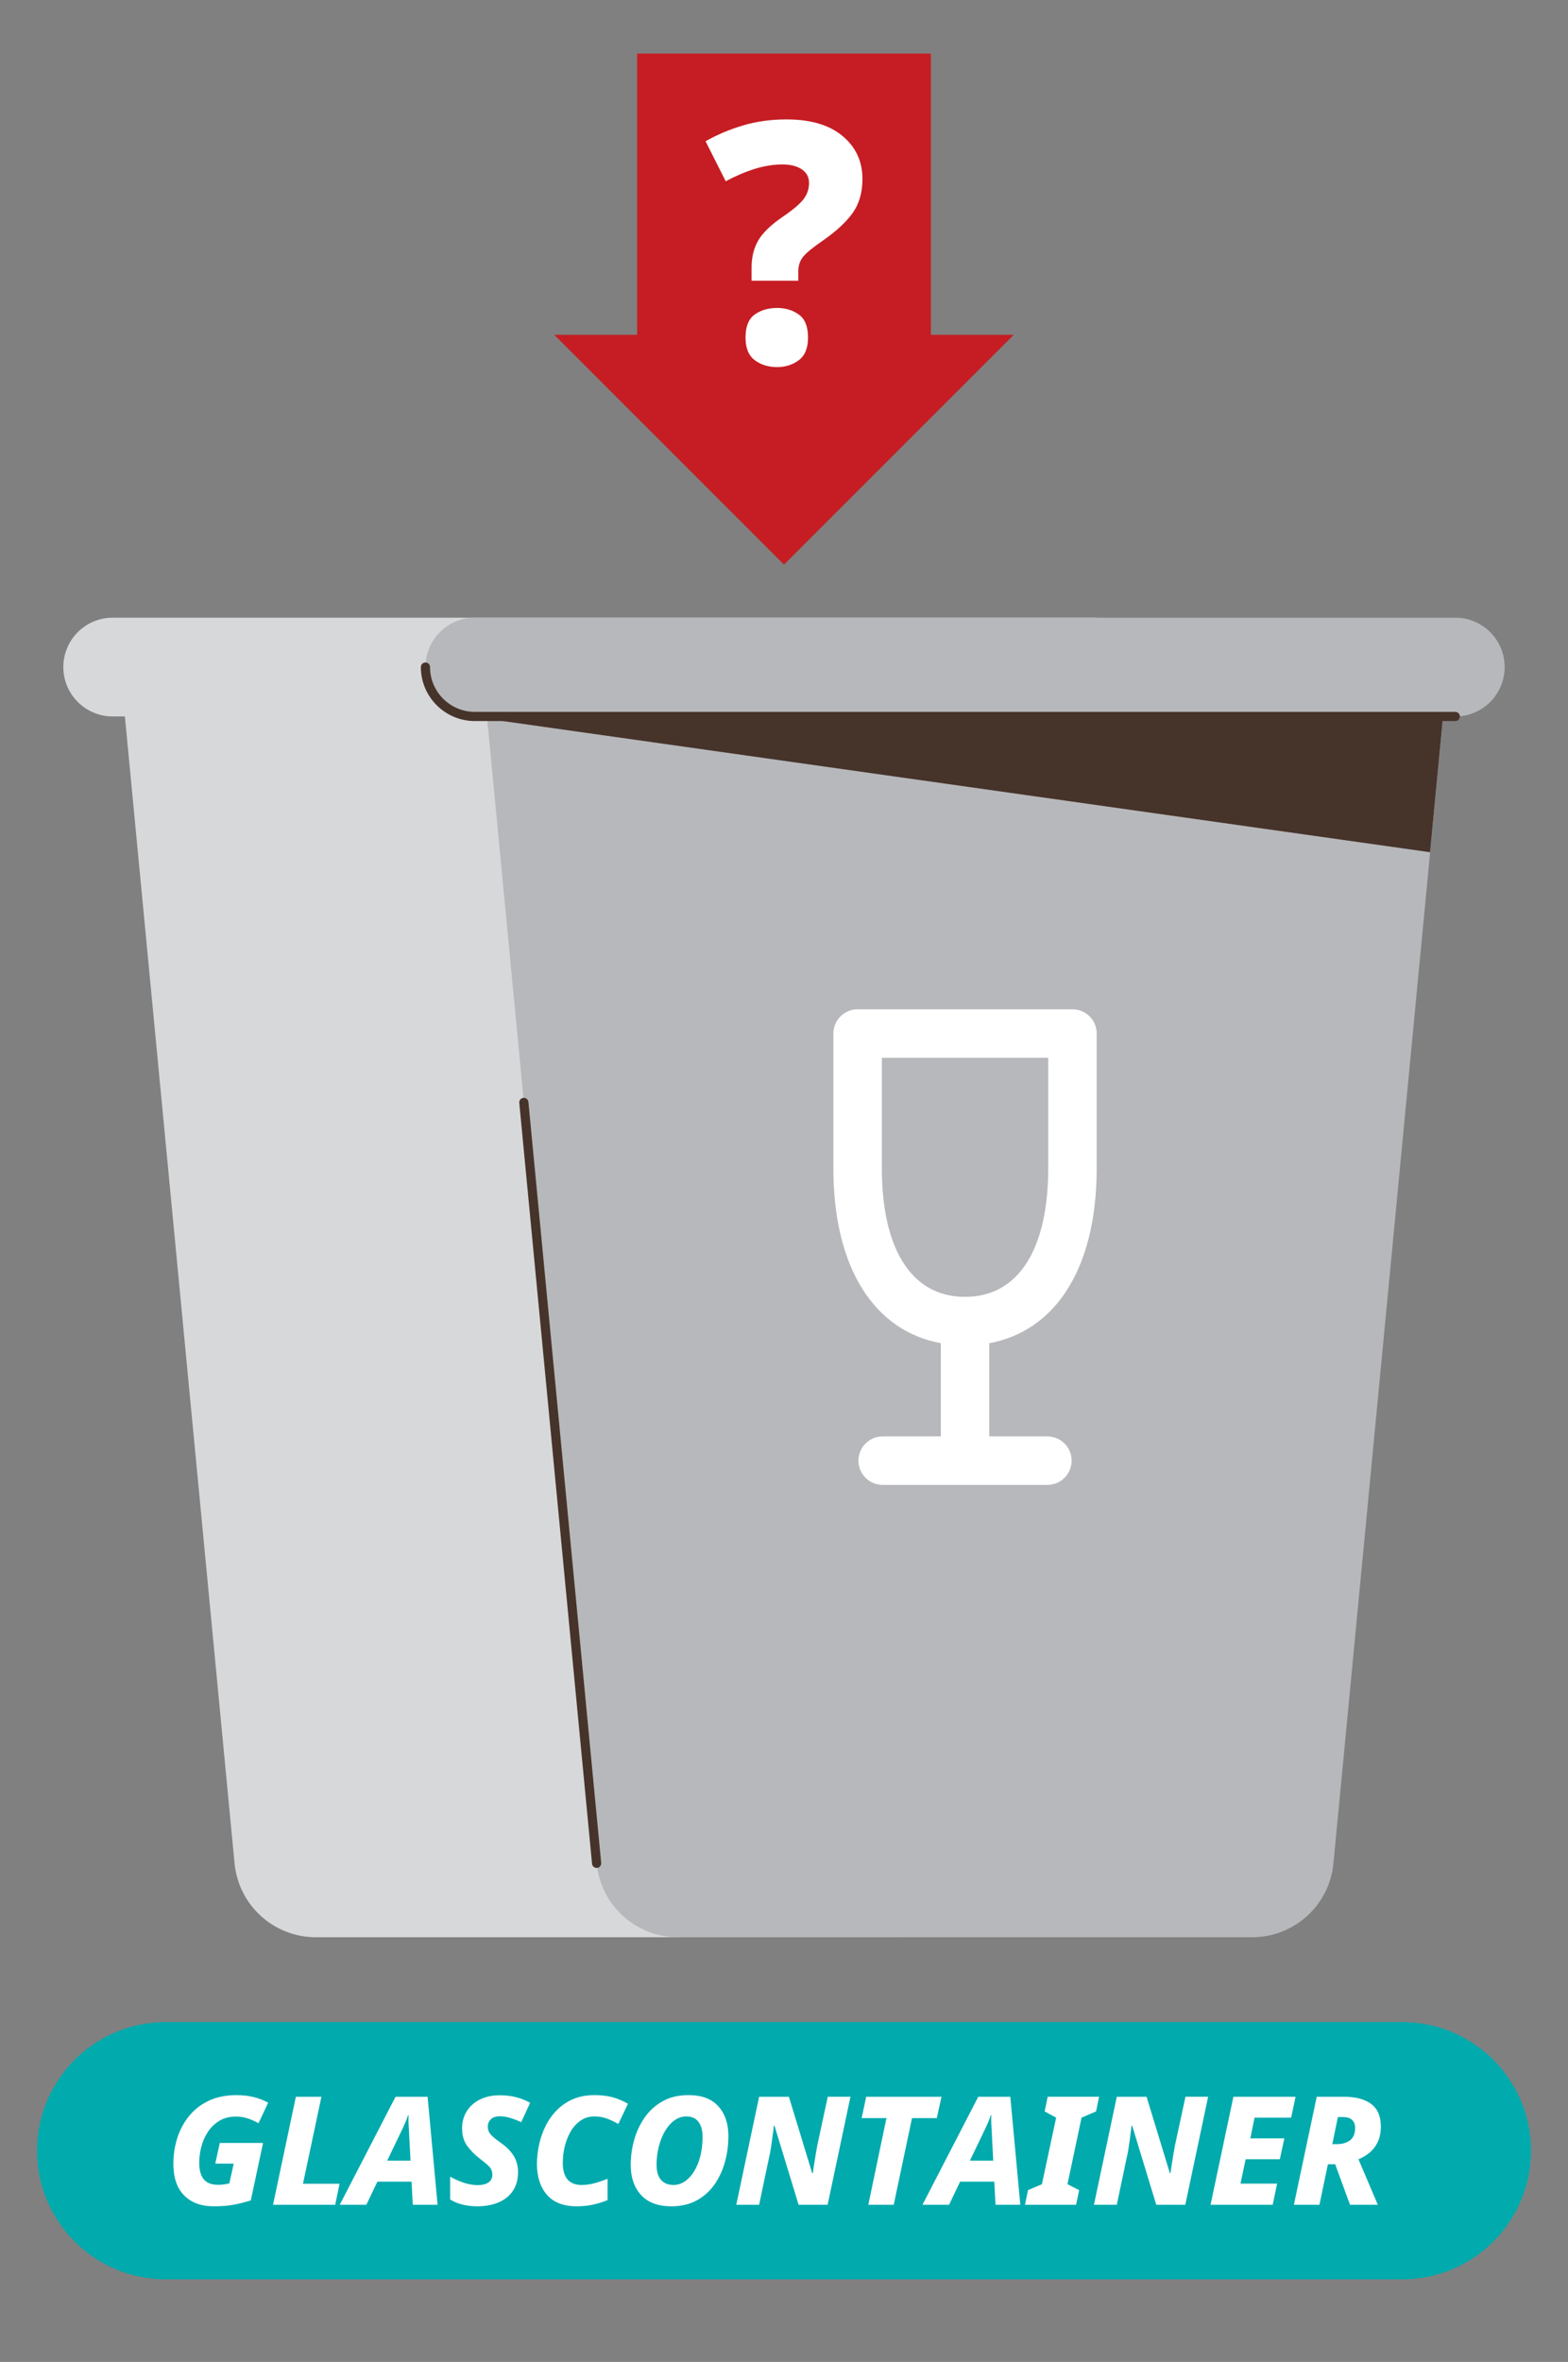 <?xml version="1.0" encoding="UTF-8" standalone="no"?><!DOCTYPE svg PUBLIC "-//W3C//DTD SVG 1.1//EN" "http://www.w3.org/Graphics/SVG/1.1/DTD/svg11.dtd"><svg width="100%" height="100%" viewBox="0 0 168 253" version="1.1" xmlns="http://www.w3.org/2000/svg" xmlns:xlink="http://www.w3.org/1999/xlink" xml:space="preserve" xmlns:serif="http://www.serif.com/" style="fill-rule:evenodd;clip-rule:evenodd;stroke-linejoin:round;stroke-miterlimit:2;"><rect x="0" y="0" width="168" height="253" fill="#808080" stroke="none"/><rect id="ArtBoard1" x="0" y="0" width="168" height="252.341" style="fill:none;"/><clipPath id="_clip1"><rect x="0" y="0" width="168" height="252.341"/></clipPath><g clip-path="url(#_clip1)"><path d="M164.032,230.375c0,7.603 -6.172,13.775 -13.774,13.775l-132.516,0c-7.602,0 -13.774,-6.172 -13.774,-13.775c0,-7.602 6.172,-13.774 13.774,-13.774l132.516,0c7.602,0 13.774,6.172 13.774,13.774Z" style="fill:#00aaad;"/><rect id="ArtBoard11" serif:id="ArtBoard1" x="0" y="60.48" width="168" height="192" style="fill:none;"/><g><g><g><path d="M95.362,207.51l-61.52,0c-4.511,0 -8.282,-3.428 -8.711,-7.918l-11.792,-123.281c-0.492,-5.139 3.549,-9.584 8.711,-9.584l85.104,0c5.164,0 9.203,4.445 8.712,9.584l-11.792,123.281c-0.429,4.49 -4.201,7.918 -8.712,7.918Z" style="fill:#d7d8da;fill-rule:nonzero;"/><path d="M117.127,76.744l-105.05,0c-2.922,0 -5.291,-2.369 -5.291,-5.29c0,-2.923 2.369,-5.291 5.291,-5.291l105.05,0c2.922,0 5.291,2.368 5.291,5.291c0,2.921 -2.369,5.29 -5.291,5.29Z" style="fill:#d7d8da;fill-rule:nonzero;"/><path d="M134.159,207.51l-61.521,0c-4.513,0 -8.282,-3.428 -8.712,-7.918l-3.146,-32.898l-4.649,-48.608l-3.997,-41.775c-0.49,-5.139 3.549,-9.584 8.711,-9.584l85.106,0c5.162,0 9.202,4.445 8.71,9.584l-11.791,123.281c-0.43,4.49 -4.202,7.918 -8.711,7.918Z" style="fill:#b7b8bb;fill-rule:nonzero;"/><path d="M52.215,77.003l101.006,14.284l1.36,-14.214l-102.366,-0.07Z" style="fill:#46332a;fill-rule:nonzero;"/><path d="M155.923,76.744l-105.051,0c-2.921,0 -5.289,-2.369 -5.289,-5.29c0,-2.923 2.368,-5.291 5.289,-5.291l105.051,0c2.922,0 5.29,2.368 5.29,5.291c0,2.921 -2.368,5.29 -5.29,5.29Z" style="fill:#b7b8bb;fill-rule:nonzero;"/><path d="M155.923,77.236l-105.049,-0c-3.189,-0 -5.782,-2.595 -5.782,-5.782c0,-0.271 0.22,-0.491 0.491,-0.491c0.271,-0 0.491,0.22 0.491,0.491c0,2.646 2.154,4.799 4.8,4.799l105.049,-0c0.27,-0 0.491,0.219 0.491,0.491c0,0.271 -0.221,0.492 -0.491,0.492Z" style="fill:#46332a;fill-rule:nonzero;"/><path d="M63.922,200.083c-0.25,0 -0.464,-0.189 -0.488,-0.444l-7.797,-81.506c-0.025,-0.271 0.173,-0.512 0.443,-0.536c0.274,-0.017 0.51,0.172 0.535,0.442l7.797,81.507c0.026,0.27 -0.173,0.51 -0.443,0.535l-0.047,0.002Z" style="fill:#46332a;fill-rule:nonzero;"/></g></g><g><path d="M100.801,143.877c-7.047,-1.287 -11.51,-7.959 -11.51,-18.724l0,-14.444c0,-1.434 1.162,-2.597 2.597,-2.597l23.019,-0c1.433,-0 2.595,1.163 2.595,2.597l-0,14.444c-0,10.765 -4.462,17.437 -11.509,18.724l-0,9.986l6.228,0c1.433,0 2.597,1.165 2.597,2.597c-0,1.434 -1.164,2.597 -2.597,2.597l-17.648,-0c-1.434,-0 -2.597,-1.163 -2.597,-2.597c-0,-1.432 1.163,-2.597 2.597,-2.597l6.228,0l-0,-9.986Zm2.596,-4.964c5.916,0 8.913,-5.409 8.913,-13.76l0,-11.847l-17.825,-0l0,11.847c0,8.351 2.995,13.76 8.912,13.76Z" style="fill:#fff;"/></g><g><path d="M22.886,236.33c-1.329,-0 -2.38,-0.386 -3.152,-1.159c-0.772,-0.772 -1.159,-1.904 -1.159,-3.394c0,-0.962 0.141,-1.883 0.422,-2.763c0.281,-0.88 0.702,-1.666 1.264,-2.358c0.561,-0.691 1.266,-1.237 2.114,-1.636c0.848,-0.4 1.839,-0.6 2.974,-0.6c1.264,-0 2.392,0.27 3.386,0.81l-1.037,2.204c-0.356,-0.205 -0.734,-0.375 -1.134,-0.51c-0.4,-0.135 -0.832,-0.203 -1.296,-0.203c-0.692,-0 -1.286,0.154 -1.783,0.462c-0.497,0.308 -0.904,0.707 -1.223,1.199c-0.319,0.491 -0.551,1.024 -0.697,1.596c-0.146,0.573 -0.219,1.129 -0.219,1.669c0,0.799 0.162,1.396 0.486,1.791c0.325,0.394 0.832,0.591 1.524,0.591c0.248,-0 0.459,-0.013 0.632,-0.04c0.172,-0.027 0.367,-0.063 0.583,-0.106l0.47,-2.122l-1.977,-0l0.486,-2.22l4.634,-0l-1.312,6.157c-0.54,0.173 -1.121,0.321 -1.742,0.446c-0.621,0.124 -1.369,0.186 -2.244,0.186Z" style="fill:#fff;fill-rule:nonzero;"/><path d="M29.254,236.168l2.447,-11.57l2.738,-0l-1.977,9.318l3.922,-0l-0.47,2.252l-6.66,-0Z" style="fill:#fff;fill-rule:nonzero;"/><path d="M36.4,236.168l5.979,-11.57l3.435,-0l1.07,11.57l-2.658,-0l-0.129,-2.479l-3.662,-0l-1.183,2.479l-2.852,-0Zm5.088,-4.732l2.495,-0l-0.162,-3.143c-0.021,-0.281 -0.038,-0.567 -0.048,-0.859c-0.011,-0.292 -0.011,-0.583 -0,-0.875l-0.049,-0c-0.086,0.27 -0.186,0.537 -0.3,0.802c-0.113,0.265 -0.24,0.543 -0.381,0.835l-1.555,3.24Z" style="fill:#fff;fill-rule:nonzero;"/><path d="M51.129,236.33c-0.583,-0 -1.123,-0.065 -1.62,-0.194c-0.497,-0.13 -0.924,-0.308 -1.28,-0.535l0,-2.447c0.453,0.259 0.937,0.475 1.45,0.648c0.513,0.173 1.013,0.259 1.499,0.259c0.475,-0 0.856,-0.091 1.142,-0.275c0.287,-0.184 0.43,-0.465 0.43,-0.843c0,-0.367 -0.13,-0.675 -0.389,-0.923c-0.26,-0.249 -0.584,-0.519 -0.972,-0.81c-0.508,-0.389 -0.948,-0.835 -1.321,-1.337c-0.373,-0.503 -0.559,-1.132 -0.559,-1.888c0,-0.691 0.167,-1.304 0.502,-1.839c0.335,-0.535 0.805,-0.954 1.41,-1.256c0.605,-0.302 1.312,-0.454 2.123,-0.454c0.615,-0 1.193,0.068 1.733,0.203c0.541,0.135 1.048,0.337 1.524,0.608l-0.956,2.074c-0.389,-0.184 -0.778,-0.335 -1.167,-0.454c-0.389,-0.119 -0.762,-0.178 -1.118,-0.178c-0.432,-0 -0.756,0.108 -0.972,0.324c-0.216,0.216 -0.324,0.475 -0.324,0.778c0,0.334 0.108,0.621 0.324,0.858c0.216,0.238 0.561,0.524 1.037,0.859c0.637,0.443 1.11,0.918 1.418,1.426c0.307,0.508 0.461,1.091 0.461,1.75c0,0.789 -0.186,1.456 -0.559,2.001c-0.372,0.546 -0.886,0.956 -1.539,1.232c-0.654,0.275 -1.413,0.413 -2.277,0.413Z" style="fill:#fff;fill-rule:nonzero;"/><path d="M61.791,236.33c-1.425,-0 -2.492,-0.413 -3.2,-1.24c-0.707,-0.826 -1.061,-1.92 -1.061,-3.281c-0,-0.68 0.075,-1.372 0.227,-2.074c0.151,-0.702 0.383,-1.369 0.696,-2.001c0.314,-0.632 0.716,-1.199 1.208,-1.702c0.491,-0.502 1.072,-0.896 1.742,-1.182c0.669,-0.287 1.431,-0.43 2.284,-0.43c0.757,-0 1.413,0.078 1.969,0.235c0.556,0.157 1.099,0.386 1.629,0.689l-1.037,2.171c-0.433,-0.248 -0.848,-0.446 -1.248,-0.591c-0.4,-0.146 -0.837,-0.219 -1.313,-0.219c-0.561,-0 -1.056,0.148 -1.482,0.445c-0.427,0.298 -0.781,0.686 -1.062,1.167c-0.281,0.481 -0.491,1.013 -0.632,1.596c-0.14,0.584 -0.21,1.167 -0.21,1.75c-0,1.588 0.669,2.382 2.009,2.382c0.454,-0 0.905,-0.059 1.353,-0.178c0.448,-0.119 0.926,-0.281 1.434,-0.486l-0,2.285c-0.432,0.183 -0.926,0.34 -1.483,0.47c-0.556,0.129 -1.164,0.194 -1.823,0.194Z" style="fill:#fff;fill-rule:nonzero;"/><path d="M71.935,236.33c-1.437,-0 -2.522,-0.405 -3.257,-1.215c-0.734,-0.81 -1.102,-1.88 -1.102,-3.209c0,-0.907 0.125,-1.804 0.373,-2.69c0.248,-0.885 0.627,-1.69 1.134,-2.414c0.508,-0.724 1.151,-1.302 1.929,-1.734c0.777,-0.432 1.696,-0.648 2.754,-0.648c1.415,-0 2.482,0.4 3.201,1.199c0.718,0.8 1.077,1.864 1.077,3.192c0,0.919 -0.119,1.823 -0.356,2.715c-0.238,0.891 -0.605,1.698 -1.102,2.422c-0.497,0.724 -1.132,1.302 -1.904,1.734c-0.773,0.432 -1.688,0.648 -2.747,0.648Zm0.227,-2.285c0.573,-0 1.097,-0.224 1.572,-0.672c0.475,-0.449 0.851,-1.062 1.126,-1.839c0.275,-0.778 0.413,-1.669 0.413,-2.674c0,-0.659 -0.146,-1.183 -0.437,-1.572c-0.292,-0.389 -0.724,-0.583 -1.297,-0.583c-0.464,-0 -0.894,0.143 -1.288,0.429c-0.394,0.287 -0.732,0.673 -1.013,1.159c-0.28,0.486 -0.499,1.04 -0.656,1.661c-0.156,0.621 -0.235,1.266 -0.235,1.936c0,0.702 0.157,1.237 0.47,1.604c0.313,0.368 0.762,0.551 1.345,0.551Z" style="fill:#fff;fill-rule:nonzero;"/><path d="M78.887,236.168l2.447,-11.57l3.192,-0l2.495,8.183l0.065,-0c0.032,-0.226 0.076,-0.521 0.13,-0.883c0.054,-0.362 0.113,-0.732 0.178,-1.11c0.065,-0.378 0.124,-0.713 0.178,-1.004l1.118,-5.186l2.431,-0l-2.447,11.57l-3.111,-0l-2.577,-8.458l-0.081,-0c0,0.075 -0.016,0.237 -0.048,0.486c-0.033,0.248 -0.071,0.54 -0.114,0.875c-0.043,0.335 -0.092,0.675 -0.146,1.02c-0.054,0.346 -0.113,0.654 -0.178,0.924l-1.085,5.153l-2.447,-0Z" style="fill:#fff;fill-rule:nonzero;"/><path d="M93.033,236.168l1.944,-9.285l-2.657,-0l0.486,-2.285l8.07,-0l-0.503,2.285l-2.657,-0l-1.961,9.285l-2.722,-0Z" style="fill:#fff;fill-rule:nonzero;"/><path d="M98.834,236.168l5.979,-11.57l3.435,-0l1.07,11.57l-2.658,-0l-0.129,-2.479l-3.662,-0l-1.183,2.479l-2.852,-0Zm5.088,-4.732l2.495,-0l-0.162,-3.143c-0.021,-0.281 -0.038,-0.567 -0.048,-0.859c-0.011,-0.292 -0.011,-0.583 0,-0.875l-0.049,-0c-0.086,0.27 -0.186,0.537 -0.3,0.802c-0.113,0.265 -0.24,0.543 -0.381,0.835l-1.555,3.24Z" style="fill:#fff;fill-rule:nonzero;"/><path d="M109.82,236.168l0.324,-1.572l1.491,-0.632l1.523,-7.13l-1.231,-0.664l0.324,-1.572l5.509,-0l-0.324,1.572l-1.556,0.664l-1.507,7.13l1.248,0.632l-0.324,1.572l-5.477,-0Z" style="fill:#fff;fill-rule:nonzero;"/><path d="M117.209,236.168l2.447,-11.57l3.192,-0l2.496,8.183l0.064,-0c0.033,-0.226 0.076,-0.521 0.13,-0.883c0.054,-0.362 0.113,-0.732 0.178,-1.11c0.065,-0.378 0.125,-0.713 0.179,-1.004l1.118,-5.186l2.43,-0l-2.447,11.57l-3.111,-0l-2.576,-8.458l-0.081,-0c0,0.075 -0.016,0.237 -0.049,0.486c-0.032,0.248 -0.07,0.54 -0.113,0.875c-0.043,0.335 -0.092,0.675 -0.146,1.02c-0.054,0.346 -0.114,0.654 -0.178,0.924l-1.086,5.153l-2.447,-0Z" style="fill:#fff;fill-rule:nonzero;"/><path d="M129.702,236.168l2.447,-11.57l6.66,-0l-0.47,2.236l-3.921,-0l-0.454,2.22l3.646,-0l-0.486,2.237l-3.662,-0l-0.551,2.608l3.921,-0l-0.47,2.269l-6.66,-0Z" style="fill:#fff;fill-rule:nonzero;"/><path d="M138.631,236.168l2.447,-11.57l2.949,-0c1.231,-0 2.193,0.257 2.884,0.77c0.691,0.513 1.037,1.315 1.037,2.406c0,0.659 -0.113,1.221 -0.34,1.686c-0.227,0.464 -0.524,0.845 -0.891,1.142c-0.368,0.297 -0.757,0.527 -1.167,0.689l2.074,4.877l-2.981,-0l-1.588,-4.343l-0.778,-0l-0.908,4.343l-2.738,-0Zm4.634,-6.498c0.562,-0 1.024,-0.138 1.386,-0.413c0.362,-0.275 0.542,-0.716 0.542,-1.321c-0,-0.356 -0.105,-0.64 -0.315,-0.85c-0.211,-0.211 -0.549,-0.316 -1.013,-0.316l-0.519,-0l-0.599,2.9l0.518,-0Z" style="fill:#fff;fill-rule:nonzero;"/></g></g><path d="M68.264,5.739l31.472,0l0,30.124l8.881,0l-24.617,24.617l-24.617,-24.617l8.881,0l-0,-30.124Z" style="fill:#c51d23;"/><path d="M80.526,28.667c0,-1.128 0.24,-2.1 0.72,-2.916c0.48,-0.816 1.332,-1.644 2.556,-2.484c1.128,-0.767 1.89,-1.409 2.286,-1.925c0.396,-0.516 0.594,-1.098 0.594,-1.746c-0,-0.624 -0.258,-1.11 -0.774,-1.458c-0.516,-0.348 -1.206,-0.522 -2.07,-0.522c-0.96,0 -1.944,0.156 -2.952,0.468c-1.008,0.312 -2.051,0.756 -3.131,1.332l-2.16,-4.284c1.224,-0.696 2.556,-1.259 3.996,-1.691c1.439,-0.432 2.999,-0.648 4.679,-0.648c2.592,-0 4.595,0.594 6.011,1.781c1.416,1.188 2.124,2.718 2.124,4.59c0,1.44 -0.342,2.646 -1.026,3.617c-0.684,0.972 -1.746,1.962 -3.185,2.97c-1.056,0.72 -1.764,1.296 -2.124,1.728c-0.36,0.432 -0.54,0.972 -0.54,1.62l-0,0.972l-5.004,-0l0,-1.404Zm-0.648,7.487c0,-1.176 0.33,-1.998 0.99,-2.466c0.66,-0.468 1.458,-0.702 2.394,-0.702c0.888,0 1.662,0.234 2.322,0.702c0.66,0.468 0.99,1.29 0.99,2.466c-0,1.128 -0.33,1.938 -0.99,2.43c-0.66,0.492 -1.434,0.738 -2.322,0.738c-0.936,-0 -1.734,-0.246 -2.394,-0.738c-0.66,-0.492 -0.99,-1.302 -0.99,-2.43Z" style="fill:#fff;fill-rule:nonzero;"/></g></svg>